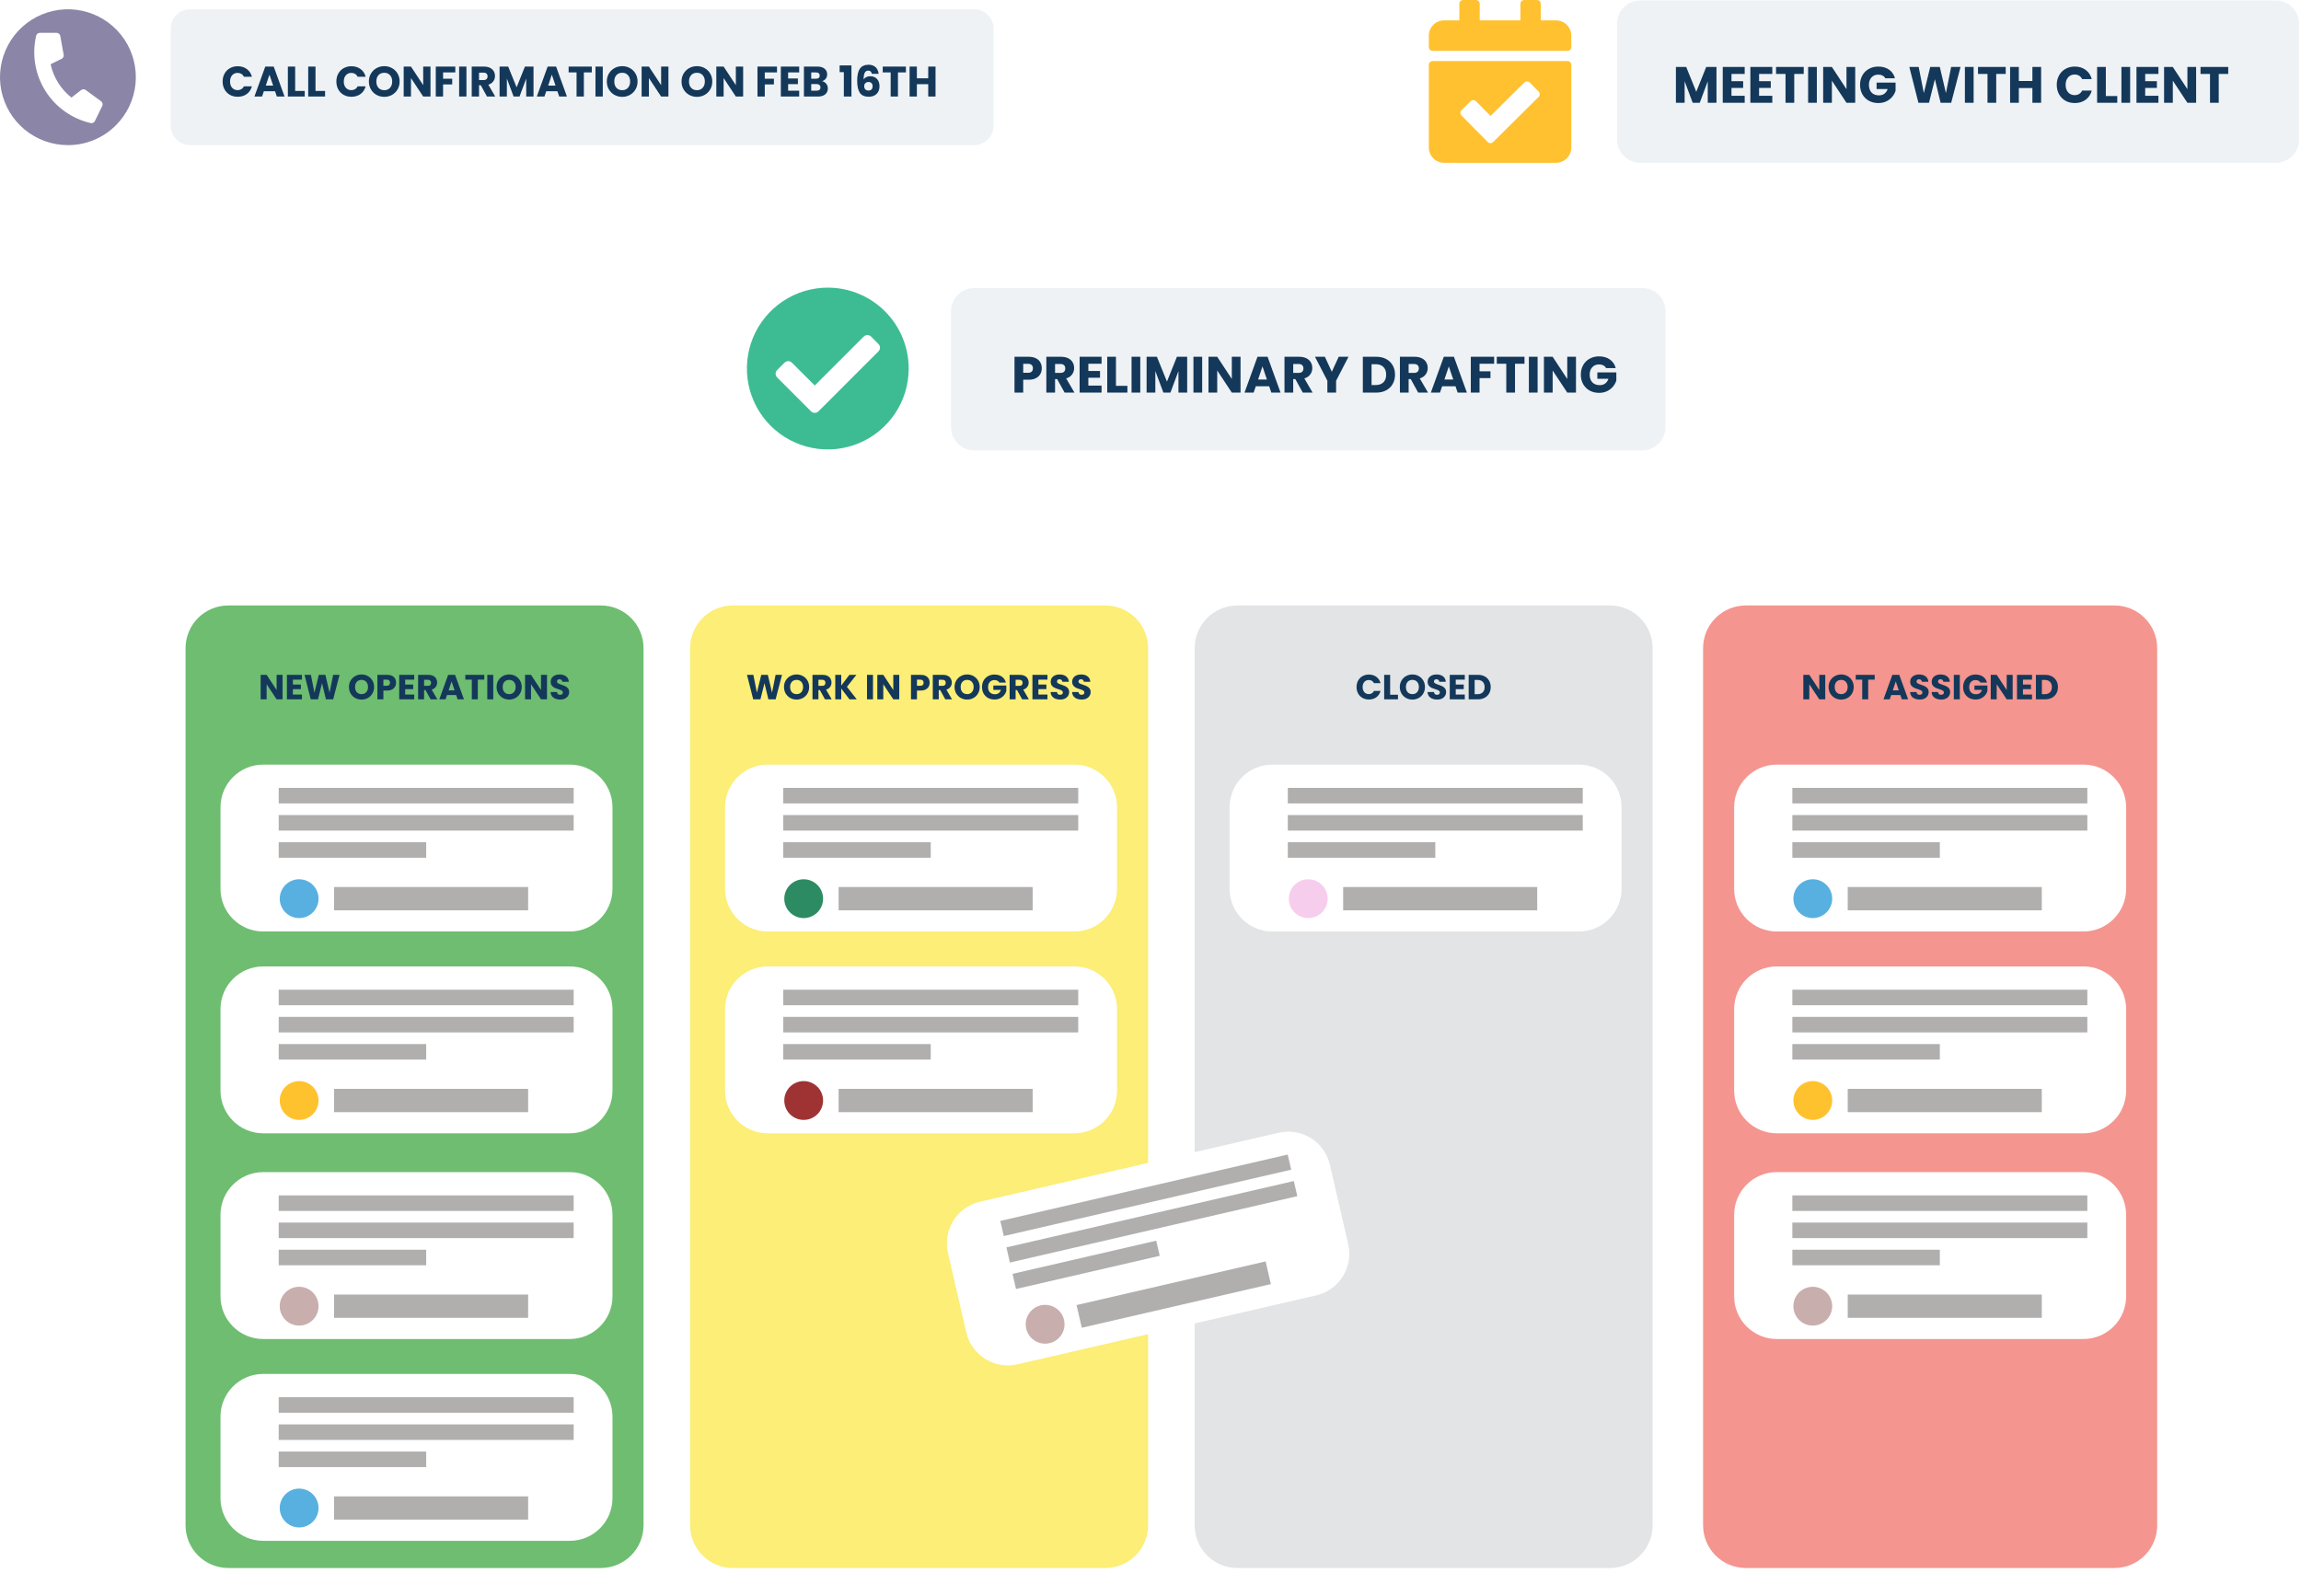 <svg width="496" height="344" viewBox="0 0 496 344" fill="none" xmlns="http://www.w3.org/2000/svg">
<path d="M209.988 2H40.992C38.681 2 36.809 3.873 36.809 6.183V27.098C36.809 29.409 38.681 31.282 40.992 31.282H209.988C212.298 31.282 214.171 29.409 214.171 27.098V6.183C214.171 3.873 212.298 2 209.988 2Z" fill="#EEF2F5"/>
<path d="M14.64 31.281C11.252 31.281 7.97 30.107 5.352 27.958C2.734 25.809 0.942 22.818 0.281 19.496C-0.379 16.174 0.132 12.726 1.729 9.739C3.326 6.751 5.909 4.41 9.038 3.114C12.168 1.818 15.65 1.647 18.891 2.631C22.132 3.614 24.932 5.69 26.814 8.506C28.696 11.323 29.543 14.704 29.211 18.075C28.879 21.446 27.389 24.598 24.994 26.993C23.637 28.357 22.024 29.438 20.246 30.174C18.469 30.91 16.563 31.287 14.64 31.281ZM8.578 7.081C8.395 7.08 8.216 7.142 8.073 7.256C7.93 7.371 7.83 7.532 7.79 7.711C7.324 9.718 7.259 11.798 7.598 13.83C7.937 15.863 8.673 17.808 9.765 19.556C10.857 21.303 12.283 22.818 13.961 24.014C15.639 25.21 17.537 26.063 19.545 26.525C19.724 26.566 19.911 26.546 20.077 26.467C20.243 26.388 20.377 26.255 20.457 26.09L22.04 22.846C22.122 22.674 22.142 22.478 22.097 22.293C22.051 22.107 21.942 21.943 21.789 21.829L18.465 19.396C18.323 19.294 18.151 19.239 17.976 19.242C17.8 19.245 17.63 19.304 17.491 19.411L15.399 21.031C13.115 19.229 11.528 16.689 10.91 13.846L13.284 12.675C13.441 12.597 13.569 12.471 13.649 12.314C13.728 12.157 13.754 11.978 13.723 11.805L12.994 7.75C12.959 7.563 12.861 7.394 12.715 7.272C12.569 7.15 12.385 7.082 12.195 7.081H8.578Z" fill="#8B85A7"/>
<path d="M47.989 17.573C47.989 16.935 48.127 16.368 48.403 15.871C48.679 15.367 49.063 14.978 49.554 14.702C50.051 14.42 50.612 14.278 51.238 14.278C52.005 14.278 52.661 14.481 53.207 14.886C53.753 15.291 54.118 15.843 54.302 16.542H52.572C52.443 16.273 52.259 16.067 52.02 15.926C51.787 15.785 51.52 15.714 51.219 15.714C50.735 15.714 50.342 15.883 50.041 16.22C49.741 16.558 49.59 17.009 49.59 17.573C49.59 18.138 49.741 18.588 50.041 18.926C50.342 19.263 50.735 19.432 51.219 19.432C51.52 19.432 51.787 19.361 52.02 19.22C52.259 19.079 52.443 18.874 52.572 18.604H54.302C54.118 19.303 53.753 19.855 53.207 20.26C52.661 20.659 52.005 20.858 51.238 20.858C50.612 20.858 50.051 20.721 49.554 20.444C49.063 20.162 48.679 19.773 48.403 19.276C48.127 18.779 47.989 18.211 47.989 17.573ZM59.288 19.671H56.877L56.49 20.812H54.843L57.18 14.352H59.002L61.34 20.812H59.674L59.288 19.671ZM58.883 18.457L58.082 16.091L57.291 18.457H58.883ZM63.625 19.598H65.686V20.812H62.051V14.352H63.625V19.598ZM68.011 19.598H70.072V20.812H66.437V14.352H68.011V19.598ZM72.506 17.573C72.506 16.935 72.644 16.368 72.92 15.871C73.196 15.367 73.58 14.978 74.07 14.702C74.567 14.42 75.129 14.278 75.754 14.278C76.521 14.278 77.178 14.481 77.724 14.886C78.27 15.291 78.635 15.843 78.819 16.542H77.089C76.96 16.273 76.776 16.067 76.537 15.926C76.304 15.785 76.037 15.714 75.736 15.714C75.251 15.714 74.859 15.883 74.558 16.22C74.257 16.558 74.107 17.009 74.107 17.573C74.107 18.138 74.257 18.588 74.558 18.926C74.859 19.263 75.251 19.432 75.736 19.432C76.037 19.432 76.304 19.361 76.537 19.22C76.776 19.079 76.96 18.874 77.089 18.604H78.819C78.635 19.303 78.27 19.855 77.724 20.26C77.178 20.659 76.521 20.858 75.754 20.858C75.129 20.858 74.567 20.721 74.07 20.444C73.58 20.162 73.196 19.773 72.92 19.276C72.644 18.779 72.506 18.211 72.506 17.573ZM82.838 20.877C82.231 20.877 81.672 20.736 81.163 20.454C80.66 20.171 80.258 19.779 79.958 19.276C79.663 18.766 79.516 18.196 79.516 17.564C79.516 16.932 79.663 16.364 79.958 15.861C80.258 15.358 80.66 14.966 81.163 14.684C81.672 14.401 82.231 14.26 82.838 14.26C83.445 14.26 84.001 14.401 84.504 14.684C85.013 14.966 85.412 15.358 85.7 15.861C85.995 16.364 86.142 16.932 86.142 17.564C86.142 18.196 85.995 18.766 85.7 19.276C85.406 19.779 85.007 20.171 84.504 20.454C84.001 20.736 83.445 20.877 82.838 20.877ZM82.838 19.441C83.353 19.441 83.764 19.27 84.071 18.926C84.384 18.582 84.541 18.128 84.541 17.564C84.541 16.993 84.384 16.539 84.071 16.202C83.764 15.858 83.353 15.687 82.838 15.687C82.317 15.687 81.899 15.855 81.587 16.193C81.28 16.53 81.126 16.987 81.126 17.564C81.126 18.134 81.28 18.592 81.587 18.935C81.899 19.273 82.317 19.441 82.838 19.441ZM92.797 20.812H91.223L88.591 16.828V20.812H87.017V14.352H88.591L91.223 18.355V14.352H92.797V20.812ZM98.143 14.352V15.613H95.511V16.975H97.48V18.199H95.511V20.812H93.937V14.352H98.143ZM100.544 14.352V20.812H98.97V14.352H100.544ZM104.979 20.812L103.635 18.374H103.258V20.812H101.684V14.352H104.325C104.835 14.352 105.267 14.441 105.623 14.619C105.985 14.797 106.255 15.042 106.433 15.355C106.611 15.662 106.7 16.006 106.7 16.386C106.7 16.815 106.577 17.199 106.332 17.536C106.092 17.874 105.737 18.113 105.264 18.254L106.755 20.812H104.979ZM103.258 17.26H104.233C104.522 17.26 104.736 17.19 104.878 17.049C105.025 16.907 105.098 16.708 105.098 16.45C105.098 16.205 105.025 16.012 104.878 15.871C104.736 15.729 104.522 15.659 104.233 15.659H103.258V17.26ZM115.004 14.352V20.812H113.43V16.938L111.985 20.812H110.715L109.261 16.929V20.812H107.688V14.352H109.547L111.359 18.825L113.154 14.352H115.004ZM120.157 19.671H117.746L117.359 20.812H115.712L118.05 14.352H119.872L122.209 20.812H120.544L120.157 19.671ZM119.752 18.457L118.951 16.091L118.16 18.457H119.752ZM127.568 14.352V15.613H125.856V20.812H124.283V15.613H122.571V14.352H127.568ZM129.932 14.352V20.812H128.358V14.352H129.932ZM134.127 20.877C133.52 20.877 132.962 20.736 132.452 20.454C131.949 20.171 131.547 19.779 131.247 19.276C130.952 18.766 130.805 18.196 130.805 17.564C130.805 16.932 130.952 16.364 131.247 15.861C131.547 15.358 131.949 14.966 132.452 14.684C132.962 14.401 133.52 14.26 134.127 14.26C134.735 14.26 135.29 14.401 135.793 14.684C136.302 14.966 136.701 15.358 136.989 15.861C137.284 16.364 137.431 16.932 137.431 17.564C137.431 18.196 137.284 18.766 136.989 19.276C136.695 19.779 136.296 20.171 135.793 20.454C135.29 20.736 134.735 20.877 134.127 20.877ZM134.127 19.441C134.643 19.441 135.054 19.27 135.36 18.926C135.673 18.582 135.83 18.128 135.83 17.564C135.83 16.993 135.673 16.539 135.36 16.202C135.054 15.858 134.643 15.687 134.127 15.687C133.606 15.687 133.189 15.855 132.876 16.193C132.569 16.53 132.416 16.987 132.416 17.564C132.416 18.134 132.569 18.592 132.876 18.935C133.189 19.273 133.606 19.441 134.127 19.441ZM144.086 20.812H142.512L139.88 16.828V20.812H138.307V14.352H139.88L142.512 18.355V14.352H144.086V20.812ZM150.232 20.877C149.625 20.877 149.066 20.736 148.557 20.454C148.054 20.171 147.652 19.779 147.352 19.276C147.057 18.766 146.91 18.196 146.91 17.564C146.91 16.932 147.057 16.364 147.352 15.861C147.652 15.358 148.054 14.966 148.557 14.684C149.066 14.401 149.625 14.26 150.232 14.26C150.839 14.26 151.395 14.401 151.898 14.684C152.407 14.966 152.806 15.358 153.094 15.861C153.389 16.364 153.536 16.932 153.536 17.564C153.536 18.196 153.389 18.766 153.094 19.276C152.8 19.779 152.401 20.171 151.898 20.454C151.395 20.736 150.839 20.877 150.232 20.877ZM150.232 19.441C150.747 19.441 151.158 19.27 151.465 18.926C151.778 18.582 151.935 18.128 151.935 17.564C151.935 16.993 151.778 16.539 151.465 16.202C151.158 15.858 150.747 15.687 150.232 15.687C149.711 15.687 149.293 15.855 148.98 16.193C148.674 16.53 148.52 16.987 148.52 17.564C148.52 18.134 148.674 18.592 148.98 18.935C149.293 19.273 149.711 19.441 150.232 19.441ZM160.191 20.812H158.617L155.985 16.828V20.812H154.411V14.352H155.985L158.617 18.355V14.352H160.191V20.812ZM167.487 14.352V15.613H164.855V16.975H166.825V18.199H164.855V20.812H163.282V14.352H167.487ZM169.888 15.613V16.92H171.995V18.134H169.888V19.552H172.272V20.812H168.314V14.352H172.272V15.613H169.888ZM177.204 17.5C177.579 17.579 177.879 17.766 178.106 18.061C178.333 18.349 178.447 18.68 178.447 19.055C178.447 19.595 178.257 20.024 177.876 20.343C177.502 20.656 176.977 20.812 176.302 20.812H173.293V14.352H176.201C176.858 14.352 177.37 14.502 177.738 14.803C178.112 15.104 178.299 15.512 178.299 16.027C178.299 16.407 178.198 16.723 177.996 16.975C177.799 17.227 177.536 17.401 177.204 17.5ZM174.867 16.966H175.898C176.155 16.966 176.352 16.91 176.487 16.8C176.628 16.683 176.698 16.515 176.698 16.294C176.698 16.073 176.628 15.904 176.487 15.788C176.352 15.671 176.155 15.613 175.898 15.613H174.867V16.966ZM176.026 19.543C176.29 19.543 176.493 19.484 176.634 19.368C176.781 19.245 176.855 19.07 176.855 18.843C176.855 18.616 176.778 18.438 176.625 18.309C176.477 18.18 176.272 18.116 176.008 18.116H174.867V19.543H176.026ZM180.988 15.558V14.095H183.537V20.812H181.899V15.558H180.988ZM187.935 15.907C187.886 15.68 187.8 15.512 187.678 15.401C187.555 15.285 187.38 15.226 187.153 15.226C186.803 15.226 186.552 15.38 186.399 15.687C186.245 15.987 186.165 16.466 186.159 17.122C186.294 16.907 186.488 16.739 186.739 16.616C186.997 16.493 187.279 16.432 187.586 16.432C188.187 16.432 188.669 16.622 189.031 17.003C189.399 17.383 189.583 17.914 189.583 18.595C189.583 19.043 189.491 19.435 189.307 19.773C189.129 20.11 188.865 20.374 188.515 20.564C188.172 20.754 187.764 20.849 187.291 20.849C186.346 20.849 185.69 20.555 185.322 19.966C184.954 19.371 184.77 18.518 184.77 17.407C184.77 16.242 184.963 15.377 185.349 14.812C185.742 14.242 186.368 13.956 187.227 13.956C187.687 13.956 188.073 14.049 188.386 14.232C188.705 14.41 188.945 14.647 189.104 14.941C189.27 15.236 189.368 15.558 189.399 15.907H187.935ZM187.208 17.674C186.945 17.674 186.724 17.754 186.546 17.914C186.374 18.067 186.288 18.288 186.288 18.576C186.288 18.871 186.368 19.101 186.527 19.266C186.693 19.432 186.926 19.515 187.227 19.515C187.497 19.515 187.708 19.435 187.862 19.276C188.021 19.11 188.101 18.886 188.101 18.604C188.101 18.316 188.024 18.088 187.871 17.923C187.718 17.757 187.497 17.674 187.208 17.674ZM195.277 14.352V15.613H193.565V20.812H191.991V15.613H190.28V14.352H195.277ZM201.662 14.352V20.812H200.088V18.153H197.64V20.812H196.066V14.352H197.64V16.883H200.088V14.352H201.662Z" fill="#14385A"/>
<path d="M195.876 79.437C195.876 82.886 194.854 86.257 192.938 89.125C191.022 91.993 188.298 94.228 185.112 95.548C181.926 96.868 178.419 97.214 175.037 96.541C171.654 95.868 168.547 94.208 166.108 91.769C163.669 89.33 162.008 86.223 161.335 82.84C160.662 79.458 161.007 75.951 162.327 72.765C163.647 69.579 165.882 66.855 168.75 64.939C171.618 63.023 174.989 62 178.438 62C180.728 62 182.995 62.451 185.111 63.327C187.227 64.203 189.149 65.488 190.768 67.107C192.388 68.726 193.672 70.648 194.549 72.764C195.425 74.879 195.876 77.147 195.876 79.437ZM176.421 88.67L189.359 75.737C189.463 75.632 189.546 75.508 189.603 75.372C189.659 75.236 189.689 75.089 189.689 74.942C189.689 74.794 189.659 74.647 189.603 74.511C189.546 74.374 189.463 74.251 189.359 74.146L187.768 72.551C187.664 72.447 187.54 72.364 187.403 72.307C187.267 72.251 187.12 72.222 186.973 72.222C186.825 72.222 186.678 72.251 186.542 72.307C186.405 72.364 186.281 72.447 186.177 72.551L175.626 83.102L170.7 78.176C170.596 78.072 170.472 77.989 170.335 77.932C170.199 77.876 170.052 77.847 169.905 77.847C169.757 77.847 169.61 77.876 169.474 77.932C169.337 77.989 169.213 78.072 169.109 78.176L167.517 79.766C167.413 79.871 167.33 79.995 167.273 80.131C167.217 80.267 167.187 80.414 167.187 80.561C167.187 80.709 167.217 80.856 167.273 80.992C167.33 81.129 167.413 81.252 167.517 81.357L174.83 88.67C174.934 88.775 175.058 88.857 175.195 88.914C175.331 88.97 175.478 88.999 175.626 88.999C175.773 88.999 175.92 88.97 176.056 88.914C176.193 88.857 176.317 88.775 176.421 88.67Z" fill="#3DBC93"/>
<path d="M354 62.092H210C207.239 62.092 205 64.33 205 67.092V92.092C205 94.853 207.239 97.092 210 97.092H354C356.761 97.092 359 94.853 359 92.092V67.092C359 64.33 356.761 62.092 354 62.092Z" fill="#EEF2F5"/>
<path d="M224.567 79.389C224.567 79.836 224.464 80.247 224.259 80.621C224.054 80.988 223.738 81.285 223.313 81.512C222.888 81.739 222.36 81.853 221.729 81.853H220.563V84.625H218.682V76.903H221.729C222.345 76.903 222.866 77.009 223.291 77.222C223.716 77.435 224.035 77.728 224.248 78.102C224.461 78.476 224.567 78.905 224.567 79.389ZM221.586 80.357C221.945 80.357 222.213 80.273 222.389 80.104C222.565 79.935 222.653 79.697 222.653 79.389C222.653 79.081 222.565 78.843 222.389 78.674C222.213 78.505 221.945 78.421 221.586 78.421H220.563V80.357H221.586ZM229.484 84.625L227.878 81.71H227.427V84.625H225.546V76.903H228.703C229.312 76.903 229.829 77.009 230.254 77.222C230.687 77.435 231.01 77.728 231.222 78.102C231.435 78.469 231.541 78.879 231.541 79.334C231.541 79.847 231.395 80.306 231.101 80.709C230.815 81.112 230.39 81.398 229.825 81.567L231.607 84.625H229.484ZM227.427 80.379H228.593C228.938 80.379 229.195 80.295 229.363 80.126C229.539 79.957 229.627 79.719 229.627 79.411C229.627 79.118 229.539 78.887 229.363 78.718C229.195 78.549 228.938 78.465 228.593 78.465H227.427V80.379ZM234.603 78.41V79.972H237.122V81.424H234.603V83.118H237.452V84.625H232.722V76.903H237.452V78.41H234.603ZM240.554 83.173H243.018V84.625H238.673V76.903H240.554V83.173ZM245.796 76.903V84.625H243.915V76.903H245.796ZM255.905 76.903V84.625H254.024V79.994L252.297 84.625H250.779L249.041 79.983V84.625H247.16V76.903H249.382L251.549 82.249L253.694 76.903H255.905ZM259.138 76.903V84.625H257.257V76.903H259.138ZM267.409 84.625H265.528L262.382 79.862V84.625H260.501V76.903H262.382L265.528 81.688V76.903H267.409V84.625ZM273.58 83.261H270.698L270.236 84.625H268.267L271.061 76.903H273.239L276.033 84.625H274.042L273.58 83.261ZM273.096 81.809L272.139 78.982L271.193 81.809H273.096ZM280.821 84.625L279.215 81.71H278.764V84.625H276.883V76.903H280.04C280.649 76.903 281.166 77.009 281.591 77.222C282.024 77.435 282.347 77.728 282.559 78.102C282.772 78.469 282.878 78.879 282.878 79.334C282.878 79.847 282.732 80.306 282.438 80.709C282.152 81.112 281.727 81.398 281.162 81.567L282.944 84.625H280.821ZM278.764 80.379H279.93C280.275 80.379 280.532 80.295 280.7 80.126C280.876 79.957 280.964 79.719 280.964 79.411C280.964 79.118 280.876 78.887 280.7 78.718C280.532 78.549 280.275 78.465 279.93 78.465H278.764V80.379ZM290.681 76.903L288.008 82.073V84.625H286.127V82.073L283.454 76.903H285.588L287.084 80.137L288.569 76.903H290.681ZM296.663 76.903C297.477 76.903 298.188 77.064 298.797 77.387C299.406 77.71 299.875 78.164 300.205 78.751C300.542 79.33 300.711 80.001 300.711 80.764C300.711 81.519 300.542 82.19 300.205 82.777C299.875 83.364 299.402 83.818 298.786 84.141C298.177 84.464 297.47 84.625 296.663 84.625H293.77V76.903H296.663ZM296.542 82.997C297.253 82.997 297.807 82.803 298.203 82.414C298.599 82.025 298.797 81.475 298.797 80.764C298.797 80.053 298.599 79.499 298.203 79.103C297.807 78.707 297.253 78.509 296.542 78.509H295.651V82.997H296.542ZM305.7 84.625L304.094 81.71H303.643V84.625H301.762V76.903H304.919C305.528 76.903 306.045 77.009 306.47 77.222C306.903 77.435 307.225 77.728 307.438 78.102C307.651 78.469 307.757 78.879 307.757 79.334C307.757 79.847 307.61 80.306 307.317 80.709C307.031 81.112 306.606 81.398 306.041 81.567L307.823 84.625H305.7ZM303.643 80.379H304.809C305.154 80.379 305.41 80.295 305.579 80.126C305.755 79.957 305.843 79.719 305.843 79.411C305.843 79.118 305.755 78.887 305.579 78.718C305.41 78.549 305.154 78.465 304.809 78.465H303.643V80.379ZM313.745 83.261H310.863L310.401 84.625H308.432L311.226 76.903H313.404L316.198 84.625H314.207L313.745 83.261ZM313.261 81.809L312.304 78.982L311.358 81.809H313.261ZM322.075 76.903V78.41H318.929V80.038H321.283V81.501H318.929V84.625H317.048V76.903H322.075ZM328.619 76.903V78.41H326.573V84.625H324.692V78.41H322.646V76.903H328.619ZM331.444 76.903V84.625H329.563V76.903H331.444ZM339.715 84.625H337.834L334.688 79.862V84.625H332.807V76.903H334.688L337.834 81.688V76.903H339.715V84.625ZM346.204 79.345C346.065 79.088 345.863 78.894 345.599 78.762C345.343 78.623 345.038 78.553 344.686 78.553C344.078 78.553 343.59 78.755 343.223 79.158C342.857 79.554 342.673 80.086 342.673 80.753C342.673 81.464 342.864 82.022 343.245 82.425C343.634 82.821 344.166 83.019 344.84 83.019C345.302 83.019 345.691 82.902 346.006 82.667C346.329 82.432 346.564 82.095 346.71 81.655H344.323V80.269H348.415V82.018C348.276 82.487 348.038 82.924 347.7 83.327C347.37 83.73 346.949 84.057 346.435 84.306C345.922 84.555 345.343 84.68 344.697 84.68C343.935 84.68 343.253 84.515 342.651 84.185C342.057 83.848 341.592 83.382 341.254 82.788C340.924 82.194 340.759 81.516 340.759 80.753C340.759 79.99 340.924 79.312 341.254 78.718C341.592 78.117 342.057 77.651 342.651 77.321C343.245 76.984 343.924 76.815 344.686 76.815C345.61 76.815 346.388 77.039 347.018 77.486C347.656 77.933 348.078 78.553 348.283 79.345H346.204Z" fill="#14385A"/>
<path d="M490.574 0.094H353.574C350.813 0.094 348.574 2.332 348.574 5.094V30.094C348.574 32.855 350.813 35.094 353.574 35.094H490.574C493.336 35.094 495.574 32.855 495.574 30.094V5.094C495.574 2.332 493.336 0.094 490.574 0.094Z" fill="#EEF2F5"/>
<path d="M337.884 10.966H308.822C308.604 10.966 308.395 10.879 308.241 10.725C308.087 10.571 308 10.362 308 10.144V7.677C308 6.804 308.347 5.968 308.964 5.351C309.581 4.734 310.417 4.387 311.29 4.387H314.58V0.822C314.58 0.604 314.667 0.396 314.82 0.242C314.974 0.088 315.182 0.001 315.4 0L318.142 0C318.36 0 318.569 0.087 318.723 0.241C318.877 0.395 318.964 0.604 318.964 0.822V4.387H327.74V0.822C327.74 0.604 327.827 0.395 327.981 0.241C328.135 0.087 328.344 0 328.562 0H331.3C331.518 0 331.727 0.087 331.881 0.241C332.035 0.395 332.122 0.604 332.122 0.822V4.387H335.412C336.285 4.387 337.121 4.734 337.738 5.351C338.355 5.968 338.702 6.804 338.702 7.677V10.144C338.702 10.361 338.616 10.57 338.462 10.723C338.309 10.877 338.101 10.965 337.884 10.966ZM308.822 13.16H337.884C338.102 13.16 338.311 13.247 338.465 13.401C338.619 13.555 338.706 13.764 338.706 13.982V31.8C338.706 32.673 338.359 33.509 337.742 34.126C337.125 34.743 336.289 35.09 335.416 35.09H311.29C310.417 35.09 309.581 34.743 308.964 34.126C308.347 33.509 308 32.673 308 31.8V13.982C308 13.764 308.087 13.555 308.241 13.401C308.395 13.247 308.604 13.16 308.822 13.16ZM331.666 19.736L329.736 17.79C329.66 17.714 329.569 17.653 329.469 17.612C329.369 17.57 329.263 17.549 329.154 17.549C329.046 17.549 328.94 17.57 328.84 17.612C328.74 17.653 328.649 17.714 328.573 17.79L321.305 24.999L318.154 21.822C318 21.668 317.791 21.581 317.573 21.581C317.354 21.581 317.145 21.668 316.991 21.822L315.044 23.743C314.968 23.819 314.907 23.91 314.866 24.01C314.824 24.11 314.803 24.216 314.803 24.325C314.803 24.433 314.824 24.54 314.866 24.639C314.907 24.739 314.968 24.83 315.044 24.906L320.7 30.614C320.776 30.69 320.867 30.751 320.967 30.792C321.067 30.834 321.173 30.855 321.281 30.855C321.39 30.855 321.496 30.834 321.596 30.792C321.696 30.751 321.787 30.69 321.863 30.614L331.663 20.895C331.739 20.819 331.8 20.728 331.841 20.628C331.883 20.529 331.904 20.422 331.904 20.314C331.904 20.206 331.883 20.099 331.841 19.999C331.8 19.899 331.739 19.808 331.663 19.732L331.666 19.736Z" fill="#FFC12F"/>
<path d="M370.001 14.436V22.158H368.12V17.527L366.393 22.158H364.875L363.137 17.516V22.158H361.256V14.436H363.478L365.645 19.782L367.79 14.436H370.001ZM373.235 15.943V17.505H375.754V18.957H373.235V20.651H376.084V22.158H371.354V14.436H376.084V15.943H373.235ZM379.186 15.943V17.505H381.705V18.957H379.186V20.651H382.035V22.158H377.305V14.436H382.035V15.943H379.186ZM388.811 14.436V15.943H386.765V22.158H384.884V15.943H382.838V14.436H388.811ZM391.636 14.436V22.158H389.755V14.436H391.636ZM399.907 22.158H398.026L394.88 17.395V22.158H392.999V14.436H394.88L398.026 19.221V14.436H399.907V22.158ZM406.397 16.878C406.258 16.622 406.056 16.427 405.792 16.295C405.535 16.156 405.231 16.086 404.879 16.086C404.27 16.086 403.783 16.288 403.416 16.691C403.049 17.087 402.866 17.619 402.866 18.286C402.866 18.997 403.057 19.555 403.438 19.958C403.827 20.354 404.358 20.552 405.033 20.552C405.495 20.552 405.884 20.435 406.199 20.2C406.522 19.965 406.756 19.628 406.903 19.188H404.516V17.802H408.608V19.551C408.469 20.02 408.23 20.457 407.893 20.86C407.563 21.264 407.141 21.59 406.628 21.839C406.115 22.088 405.535 22.213 404.89 22.213C404.127 22.213 403.445 22.048 402.844 21.718C402.25 21.381 401.784 20.915 401.447 20.321C401.117 19.727 400.952 19.049 400.952 18.286C400.952 17.523 401.117 16.845 401.447 16.251C401.784 15.65 402.25 15.184 402.844 14.854C403.438 14.517 404.116 14.348 404.879 14.348C405.803 14.348 406.58 14.572 407.211 15.019C407.849 15.466 408.271 16.086 408.476 16.878H406.397ZM422.607 14.436L420.594 22.158H418.317L417.085 17.076L415.809 22.158H413.532L411.574 14.436H413.587L414.698 20.057L416.073 14.436H418.141L419.461 20.057L420.583 14.436H422.607ZM425.431 14.436V22.158H423.55V14.436H425.431ZM432.349 14.436V15.943H430.303V22.158H428.422V15.943H426.376V14.436H432.349ZM439.981 14.436V22.158H438.1V18.979H435.174V22.158H433.293V14.436H435.174V17.461H438.1V14.436H439.981ZM443.351 18.286C443.351 17.523 443.516 16.845 443.846 16.251C444.176 15.65 444.635 15.184 445.221 14.854C445.815 14.517 446.486 14.348 447.234 14.348C448.151 14.348 448.936 14.59 449.588 15.074C450.241 15.558 450.677 16.218 450.897 17.054H448.829C448.675 16.732 448.455 16.486 448.169 16.317C447.891 16.148 447.572 16.064 447.212 16.064C446.633 16.064 446.164 16.266 445.804 16.669C445.445 17.073 445.265 17.611 445.265 18.286C445.265 18.961 445.445 19.5 445.804 19.903C446.164 20.306 446.633 20.508 447.212 20.508C447.572 20.508 447.891 20.424 448.169 20.255C448.455 20.087 448.675 19.841 448.829 19.518H450.897C450.677 20.354 450.241 21.014 449.588 21.498C448.936 21.975 448.151 22.213 447.234 22.213C446.486 22.213 445.815 22.048 445.221 21.718C444.635 21.381 444.176 20.915 443.846 20.321C443.516 19.727 443.351 19.049 443.351 18.286ZM453.93 20.706H456.394V22.158H452.049V14.436H453.93V20.706ZM459.172 14.436V22.158H457.291V14.436H459.172ZM462.417 15.943V17.505H464.936V18.957H462.417V20.651H465.266V22.158H460.536V14.436H465.266V15.943H462.417ZM473.395 22.158H471.514L468.368 17.395V22.158H466.487V14.436H468.368L471.514 19.221V14.436H473.395V22.158ZM480.313 14.436V15.943H478.267V22.158H476.386V15.943H474.34V14.436H480.313Z" fill="#14385A"/>
<g filter="url(#filter0_d_31_323)">
<path d="M49.203 128H129.518C131.958 128 134.299 128.97 136.025 130.695C137.751 132.421 138.72 134.762 138.72 137.203V326.278C138.72 328.718 137.751 331.059 136.025 332.785C134.299 334.511 131.958 335.48 129.518 335.48H49.203C46.762 335.48 44.421 334.511 42.695 332.785C40.97 331.059 40 328.718 40 326.278V137.203C40 134.762 40.97 132.421 42.695 130.695C44.421 128.97 46.762 128 49.203 128Z" fill="#6EBD71"/>
<path d="M238.277 128H157.963C152.88 128 148.76 132.12 148.76 137.203V326.278C148.76 331.36 152.88 335.48 157.963 335.48H238.277C243.36 335.48 247.48 331.36 247.48 326.278V137.203C247.48 132.12 243.36 128 238.277 128Z" fill="#FCEE76"/>
<path d="M347.037 128H266.722C261.64 128 257.52 132.12 257.52 137.203V326.278C257.52 331.36 261.64 335.48 266.722 335.48H347.037C352.12 335.48 356.24 331.36 356.24 326.278V137.203C356.24 132.12 352.12 128 347.037 128Z" fill="#E2E4E6"/>
<path d="M455.796 128H376.318C371.235 128 367.115 132.12 367.115 137.203V326.278C367.115 331.36 371.235 335.48 376.318 335.48H455.796C460.879 335.48 464.999 331.36 464.999 326.278V137.203C464.999 132.12 460.879 128 455.796 128Z" fill="#F4958F"/>
<path d="M60.914 148.236H59.627L57.473 144.976V148.236H56.186V142.951H57.473L59.627 146.226V142.951H60.914V148.236ZM63.135 143.982V145.051H64.859V146.045H63.135V147.205H65.085V148.236H61.847V142.951H65.085V143.982H63.135ZM73.195 142.951L71.817 148.236H70.258L69.415 144.758L68.541 148.236H66.983L65.642 142.951H67.02L67.781 146.798L68.722 142.951H70.138L71.041 146.798L71.809 142.951H73.195ZM77.936 148.289C77.439 148.289 76.982 148.174 76.565 147.943C76.154 147.712 75.825 147.391 75.579 146.979C75.338 146.562 75.218 146.095 75.218 145.578C75.218 145.061 75.338 144.597 75.579 144.185C75.825 143.774 76.154 143.453 76.565 143.222C76.982 142.991 77.439 142.875 77.936 142.875C78.433 142.875 78.887 142.991 79.299 143.222C79.715 143.453 80.041 143.774 80.277 144.185C80.518 144.597 80.639 145.061 80.639 145.578C80.639 146.095 80.518 146.562 80.277 146.979C80.036 147.391 79.71 147.712 79.299 147.943C78.887 148.174 78.433 148.289 77.936 148.289ZM77.936 147.114C78.357 147.114 78.694 146.974 78.945 146.693C79.201 146.412 79.329 146.04 79.329 145.578C79.329 145.112 79.201 144.74 78.945 144.464C78.694 144.183 78.357 144.042 77.936 144.042C77.509 144.042 77.168 144.18 76.912 144.457C76.661 144.733 76.535 145.107 76.535 145.578C76.535 146.045 76.661 146.419 76.912 146.7C77.168 146.976 77.509 147.114 77.936 147.114ZM85.383 144.652C85.383 144.958 85.313 145.24 85.173 145.496C85.032 145.747 84.816 145.95 84.525 146.105C84.234 146.261 83.873 146.339 83.441 146.339H82.643V148.236H81.355V142.951H83.441C83.862 142.951 84.219 143.023 84.51 143.169C84.801 143.315 85.019 143.515 85.165 143.771C85.311 144.027 85.383 144.321 85.383 144.652ZM83.343 145.315C83.589 145.315 83.772 145.257 83.892 145.142C84.013 145.026 84.073 144.863 84.073 144.652C84.073 144.441 84.013 144.278 83.892 144.163C83.772 144.047 83.589 143.99 83.343 143.99H82.643V145.315H83.343ZM87.341 143.982V145.051H89.066V146.045H87.341V147.205H89.291V148.236H86.054V142.951H89.291V143.982H87.341ZM92.823 148.236L91.724 146.241H91.415V148.236H90.127V142.951H92.288C92.705 142.951 93.059 143.023 93.35 143.169C93.646 143.315 93.867 143.515 94.013 143.771C94.158 144.022 94.231 144.303 94.231 144.615C94.231 144.966 94.13 145.28 93.93 145.556C93.734 145.832 93.443 146.028 93.056 146.143L94.276 148.236H92.823ZM91.415 145.33H92.213C92.449 145.33 92.625 145.272 92.74 145.157C92.861 145.041 92.921 144.878 92.921 144.667C92.921 144.467 92.861 144.308 92.74 144.193C92.625 144.078 92.449 144.02 92.213 144.02H91.415V145.33ZM98.329 147.303H96.357L96.04 148.236H94.693L96.605 142.951H98.096L100.009 148.236H98.646L98.329 147.303ZM97.998 146.309L97.343 144.374L96.696 146.309H97.998ZM104.393 142.951V143.982H102.993V148.236H101.705V143.982H100.305V142.951H104.393ZM106.327 142.951V148.236H105.039V142.951H106.327ZM109.76 148.289C109.263 148.289 108.806 148.174 108.389 147.943C107.978 147.712 107.649 147.391 107.403 146.979C107.162 146.562 107.042 146.095 107.042 145.578C107.042 145.061 107.162 144.597 107.403 144.185C107.649 143.774 107.978 143.453 108.389 143.222C108.806 142.991 109.263 142.875 109.76 142.875C110.257 142.875 110.711 142.991 111.123 143.222C111.539 143.453 111.865 143.774 112.101 144.185C112.342 144.597 112.463 145.061 112.463 145.578C112.463 146.095 112.342 146.562 112.101 146.979C111.86 147.391 111.534 147.712 111.123 147.943C110.711 148.174 110.257 148.289 109.76 148.289ZM109.76 147.114C110.181 147.114 110.518 146.974 110.769 146.693C111.025 146.412 111.153 146.04 111.153 145.578C111.153 145.112 111.025 144.74 110.769 144.464C110.518 144.183 110.181 144.042 109.76 144.042C109.333 144.042 108.992 144.18 108.736 144.457C108.485 144.733 108.359 145.107 108.359 145.578C108.359 146.045 108.485 146.419 108.736 146.7C108.992 146.976 109.333 147.114 109.76 147.114ZM117.908 148.236H116.62L114.467 144.976V148.236H113.179V142.951H114.467L116.62 146.226V142.951H117.908V148.236ZM120.753 148.289C120.367 148.289 120.021 148.226 119.714 148.101C119.408 147.975 119.162 147.79 118.976 147.544C118.796 147.298 118.7 147.001 118.69 146.655H120.061C120.081 146.851 120.149 147.001 120.264 147.107C120.379 147.207 120.53 147.257 120.716 147.257C120.907 147.257 121.057 147.215 121.168 147.129C121.278 147.039 121.333 146.916 121.333 146.761C121.333 146.63 121.288 146.522 121.198 146.437C121.112 146.351 121.004 146.281 120.874 146.226C120.748 146.171 120.568 146.108 120.332 146.038C119.99 145.932 119.712 145.827 119.496 145.721C119.28 145.616 119.094 145.46 118.939 145.255C118.783 145.049 118.705 144.78 118.705 144.449C118.705 143.957 118.884 143.573 119.24 143.297C119.596 143.016 120.061 142.875 120.633 142.875C121.215 142.875 121.685 143.016 122.041 143.297C122.397 143.573 122.588 143.96 122.613 144.457H121.22C121.21 144.286 121.148 144.153 121.032 144.057C120.917 143.957 120.769 143.907 120.588 143.907C120.432 143.907 120.307 143.95 120.211 144.035C120.116 144.115 120.068 144.233 120.068 144.389C120.068 144.559 120.149 144.692 120.309 144.788C120.47 144.883 120.721 144.986 121.062 145.097C121.404 145.212 121.68 145.322 121.89 145.428C122.106 145.533 122.292 145.686 122.448 145.887C122.603 146.088 122.681 146.346 122.681 146.663C122.681 146.964 122.603 147.237 122.448 147.483C122.297 147.729 122.076 147.925 121.785 148.071C121.494 148.216 121.15 148.289 120.753 148.289Z" fill="#14385A"/>
<path d="M168.57 142.951L167.193 148.236H165.634L164.791 144.758L163.917 148.236H162.359L161.018 142.951H162.396L163.157 146.798L164.098 142.951H165.513L166.417 146.798L167.185 142.951H168.57ZM171.716 148.289C171.219 148.289 170.762 148.174 170.346 147.943C169.934 147.712 169.605 147.391 169.359 146.979C169.118 146.562 168.998 146.095 168.998 145.578C168.998 145.061 169.118 144.597 169.359 144.185C169.605 143.774 169.934 143.453 170.346 143.222C170.762 142.991 171.219 142.875 171.716 142.875C172.213 142.875 172.667 142.991 173.079 143.222C173.495 143.453 173.822 143.774 174.058 144.185C174.299 144.597 174.419 145.061 174.419 145.578C174.419 146.095 174.299 146.562 174.058 146.979C173.817 147.391 173.49 147.712 173.079 147.943C172.667 148.174 172.213 148.289 171.716 148.289ZM171.716 147.114C172.138 147.114 172.474 146.974 172.725 146.693C172.981 146.412 173.109 146.04 173.109 145.578C173.109 145.112 172.981 144.74 172.725 144.464C172.474 144.183 172.138 144.042 171.716 144.042C171.289 144.042 170.948 144.18 170.692 144.457C170.441 144.733 170.315 145.107 170.315 145.578C170.315 146.045 170.441 146.419 170.692 146.7C170.948 146.976 171.289 147.114 171.716 147.114ZM177.831 148.236L176.732 146.241H176.423V148.236H175.135V142.951H177.296C177.713 142.951 178.067 143.023 178.358 143.169C178.654 143.315 178.875 143.515 179.021 143.771C179.166 144.022 179.239 144.303 179.239 144.615C179.239 144.966 179.139 145.28 178.938 145.556C178.742 145.832 178.451 146.028 178.064 146.143L179.284 148.236H177.831ZM176.423 145.33H177.221C177.457 145.33 177.633 145.272 177.748 145.157C177.869 145.041 177.929 144.878 177.929 144.667C177.929 144.467 177.869 144.308 177.748 144.193C177.633 144.078 177.457 144.02 177.221 144.02H176.423V145.33ZM183.112 148.236L181.335 145.902V148.236H180.047V142.951H181.335V145.27L183.097 142.951H184.61L182.562 145.541L184.685 148.236H183.112ZM188.18 142.951V148.236H186.893V142.951H188.18ZM193.842 148.236H192.555L190.401 144.976V148.236H189.114V142.951H190.401L192.555 146.226V142.951H193.842V148.236ZM200.399 144.652C200.399 144.958 200.329 145.24 200.188 145.496C200.048 145.747 199.832 145.95 199.541 146.105C199.25 146.261 198.888 146.339 198.457 146.339H197.659V148.236H196.371V142.951H198.457C198.878 142.951 199.235 143.023 199.526 143.169C199.817 143.315 200.035 143.515 200.181 143.771C200.326 144.027 200.399 144.321 200.399 144.652ZM198.359 145.315C198.605 145.315 198.788 145.257 198.908 145.142C199.029 145.026 199.089 144.863 199.089 144.652C199.089 144.441 199.029 144.278 198.908 144.163C198.788 144.047 198.605 143.99 198.359 143.99H197.659V145.315H198.359ZM203.765 148.236L202.666 146.241H202.357V148.236H201.07V142.951H203.231C203.647 142.951 204.001 143.023 204.292 143.169C204.588 143.315 204.809 143.515 204.955 143.771C205.1 144.022 205.173 144.303 205.173 144.615C205.173 144.966 205.073 145.28 204.872 145.556C204.676 145.832 204.385 146.028 203.999 146.143L205.218 148.236H203.765ZM202.357 145.33H203.155C203.391 145.33 203.567 145.272 203.682 145.157C203.803 145.041 203.863 144.878 203.863 144.667C203.863 144.467 203.803 144.308 203.682 144.193C203.567 144.078 203.391 144.02 203.155 144.02H202.357V145.33ZM208.481 148.289C207.984 148.289 207.527 148.174 207.111 147.943C206.699 147.712 206.37 147.391 206.124 146.979C205.884 146.562 205.763 146.095 205.763 145.578C205.763 145.061 205.884 144.597 206.124 144.185C206.37 143.774 206.699 143.453 207.111 143.222C207.527 142.991 207.984 142.875 208.481 142.875C208.978 142.875 209.432 142.991 209.844 143.222C210.261 143.453 210.587 143.774 210.823 144.185C211.064 144.597 211.184 145.061 211.184 145.578C211.184 146.095 211.064 146.562 210.823 146.979C210.582 147.391 210.256 147.712 209.844 147.943C209.432 148.174 208.978 148.289 208.481 148.289ZM208.481 147.114C208.903 147.114 209.239 146.974 209.49 146.693C209.746 146.412 209.874 146.04 209.874 145.578C209.874 145.112 209.746 144.74 209.49 144.464C209.239 144.183 208.903 144.042 208.481 144.042C208.055 144.042 207.713 144.18 207.457 144.457C207.206 144.733 207.081 145.107 207.081 145.578C207.081 146.045 207.206 146.419 207.457 146.7C207.713 146.976 208.055 147.114 208.481 147.114ZM215.409 144.622C215.314 144.446 215.176 144.313 214.995 144.223C214.82 144.128 214.611 144.08 214.37 144.08C213.954 144.08 213.62 144.218 213.369 144.494C213.118 144.765 212.992 145.129 212.992 145.586C212.992 146.073 213.123 146.454 213.384 146.73C213.65 147.001 214.014 147.137 214.476 147.137C214.792 147.137 215.058 147.057 215.274 146.896C215.495 146.735 215.655 146.505 215.756 146.203H214.122V145.255H216.923V146.452C216.827 146.773 216.664 147.072 216.433 147.348C216.208 147.624 215.919 147.847 215.568 148.018C215.216 148.189 214.82 148.274 214.378 148.274C213.856 148.274 213.389 148.161 212.977 147.935C212.571 147.704 212.252 147.385 212.021 146.979C211.795 146.572 211.682 146.108 211.682 145.586C211.682 145.064 211.795 144.6 212.021 144.193C212.252 143.781 212.571 143.463 212.977 143.237C213.384 143.006 213.848 142.89 214.37 142.89C215.003 142.89 215.535 143.043 215.967 143.35C216.403 143.656 216.692 144.08 216.832 144.622H215.409ZM220.332 148.236L219.232 146.241H218.924V148.236H217.636V142.951H219.797C220.214 142.951 220.568 143.023 220.859 143.169C221.155 143.315 221.376 143.515 221.521 143.771C221.667 144.022 221.74 144.303 221.74 144.615C221.74 144.966 221.639 145.28 221.438 145.556C221.243 145.832 220.952 146.028 220.565 146.143L221.785 148.236H220.332ZM218.924 145.33H219.722C219.958 145.33 220.133 145.272 220.249 145.157C220.369 145.041 220.429 144.878 220.429 144.667C220.429 144.467 220.369 144.308 220.249 144.193C220.133 144.078 219.958 144.02 219.722 144.02H218.924V145.33ZM223.835 143.982V145.051H225.56V146.045H223.835V147.205H225.786V148.236H222.548V142.951H225.786V143.982H223.835ZM228.534 148.289C228.147 148.289 227.801 148.226 227.495 148.101C227.189 147.975 226.943 147.79 226.757 147.544C226.576 147.298 226.481 147.001 226.471 146.655H227.841C227.861 146.851 227.929 147.001 228.045 147.107C228.16 147.207 228.311 147.257 228.496 147.257C228.687 147.257 228.838 147.215 228.948 147.129C229.058 147.039 229.114 146.916 229.114 146.761C229.114 146.63 229.069 146.522 228.978 146.437C228.893 146.351 228.785 146.281 228.654 146.226C228.529 146.171 228.348 146.108 228.112 146.038C227.771 145.932 227.492 145.827 227.277 145.721C227.061 145.616 226.875 145.46 226.719 145.255C226.564 145.049 226.486 144.78 226.486 144.449C226.486 143.957 226.664 143.573 227.021 143.297C227.377 143.016 227.841 142.875 228.413 142.875C228.996 142.875 229.465 143.016 229.821 143.297C230.178 143.573 230.369 143.96 230.394 144.457H229.001C228.991 144.286 228.928 144.153 228.813 144.057C228.697 143.957 228.549 143.907 228.368 143.907C228.213 143.907 228.087 143.95 227.992 144.035C227.896 144.115 227.849 144.233 227.849 144.389C227.849 144.559 227.929 144.692 228.09 144.788C228.25 144.883 228.501 144.986 228.843 145.097C229.184 145.212 229.46 145.322 229.671 145.428C229.887 145.533 230.072 145.686 230.228 145.887C230.384 146.088 230.461 146.346 230.461 146.663C230.461 146.964 230.384 147.237 230.228 147.483C230.077 147.729 229.857 147.925 229.565 148.071C229.274 148.216 228.93 148.289 228.534 148.289ZM233.166 148.289C232.78 148.289 232.433 148.226 232.127 148.101C231.821 147.975 231.575 147.79 231.389 147.544C231.209 147.298 231.113 147.001 231.103 146.655H232.474C232.494 146.851 232.561 147.001 232.677 147.107C232.792 147.207 232.943 147.257 233.129 147.257C233.319 147.257 233.47 147.215 233.58 147.129C233.691 147.039 233.746 146.916 233.746 146.761C233.746 146.63 233.701 146.522 233.611 146.437C233.525 146.351 233.417 146.281 233.287 146.226C233.161 146.171 232.981 146.108 232.745 146.038C232.403 145.932 232.125 145.827 231.909 145.721C231.693 145.616 231.507 145.46 231.352 145.255C231.196 145.049 231.118 144.78 231.118 144.449C231.118 143.957 231.297 143.573 231.653 143.297C232.009 143.016 232.474 142.875 233.046 142.875C233.628 142.875 234.098 143.016 234.454 143.297C234.81 143.573 235.001 143.96 235.026 144.457H233.633C233.623 144.286 233.56 144.153 233.445 144.057C233.33 143.957 233.181 143.907 233.001 143.907C232.845 143.907 232.72 143.95 232.624 144.035C232.529 144.115 232.481 144.233 232.481 144.389C232.481 144.559 232.561 144.692 232.722 144.788C232.883 144.883 233.134 144.986 233.475 145.097C233.816 145.212 234.093 145.322 234.303 145.428C234.519 145.533 234.705 145.686 234.861 145.887C235.016 146.088 235.094 146.346 235.094 146.663C235.094 146.964 235.016 147.237 234.861 147.483C234.71 147.729 234.489 147.925 234.198 148.071C233.907 148.216 233.563 148.289 233.166 148.289Z" fill="#14385A"/>
<path d="M292.416 145.586C292.416 145.064 292.529 144.6 292.755 144.193C292.981 143.781 293.295 143.463 293.696 143.237C294.103 143.006 294.562 142.89 295.074 142.89C295.702 142.89 296.239 143.056 296.686 143.387C297.132 143.719 297.431 144.17 297.582 144.743H296.166C296.061 144.522 295.91 144.354 295.714 144.238C295.524 144.123 295.305 144.065 295.059 144.065C294.663 144.065 294.341 144.203 294.096 144.479C293.85 144.755 293.727 145.124 293.727 145.586C293.727 146.048 293.85 146.417 294.096 146.693C294.341 146.969 294.663 147.107 295.059 147.107C295.305 147.107 295.524 147.049 295.714 146.934C295.91 146.818 296.061 146.65 296.166 146.429H297.582C297.431 147.001 297.132 147.453 296.686 147.785C296.239 148.111 295.702 148.274 295.074 148.274C294.562 148.274 294.103 148.161 293.696 147.935C293.295 147.704 292.981 147.385 292.755 146.979C292.529 146.572 292.416 146.108 292.416 145.586ZM299.658 147.242H301.344V148.236H298.37V142.951H299.658V147.242ZM304.458 148.289C303.961 148.289 303.505 148.174 303.088 147.943C302.676 147.712 302.347 147.391 302.102 146.979C301.861 146.562 301.74 146.095 301.74 145.578C301.74 145.061 301.861 144.597 302.102 144.185C302.347 143.774 302.676 143.453 303.088 143.222C303.505 142.991 303.961 142.875 304.458 142.875C304.955 142.875 305.41 142.991 305.821 143.222C306.238 143.453 306.564 143.774 306.8 144.185C307.041 144.597 307.161 145.061 307.161 145.578C307.161 146.095 307.041 146.562 306.8 146.979C306.559 147.391 306.233 147.712 305.821 147.943C305.41 148.174 304.955 148.289 304.458 148.289ZM304.458 147.114C304.88 147.114 305.216 146.974 305.467 146.693C305.723 146.412 305.851 146.04 305.851 145.578C305.851 145.112 305.723 144.74 305.467 144.464C305.216 144.183 304.88 144.042 304.458 144.042C304.032 144.042 303.69 144.18 303.434 144.457C303.183 144.733 303.058 145.107 303.058 145.578C303.058 146.045 303.183 146.419 303.434 146.7C303.69 146.976 304.032 147.114 304.458 147.114ZM309.79 148.289C309.404 148.289 309.057 148.226 308.751 148.101C308.445 147.975 308.199 147.79 308.013 147.544C307.833 147.298 307.737 147.001 307.727 146.655H309.097C309.118 146.851 309.185 147.001 309.301 147.107C309.416 147.207 309.567 147.257 309.753 147.257C309.943 147.257 310.094 147.215 310.204 147.129C310.315 147.039 310.37 146.916 310.37 146.761C310.37 146.63 310.325 146.522 310.234 146.437C310.149 146.351 310.041 146.281 309.911 146.226C309.785 146.171 309.604 146.108 309.369 146.038C309.027 145.932 308.749 145.827 308.533 145.721C308.317 145.616 308.131 145.46 307.976 145.255C307.82 145.049 307.742 144.78 307.742 144.449C307.742 143.957 307.92 143.573 308.277 143.297C308.633 143.016 309.097 142.875 309.67 142.875C310.252 142.875 310.721 143.016 311.078 143.297C311.434 143.573 311.625 143.96 311.65 144.457H310.257C310.247 144.286 310.184 144.153 310.069 144.057C309.953 143.957 309.805 143.907 309.625 143.907C309.469 143.907 309.343 143.95 309.248 144.035C309.153 144.115 309.105 144.233 309.105 144.389C309.105 144.559 309.185 144.692 309.346 144.788C309.507 144.883 309.758 144.986 310.099 145.097C310.44 145.212 310.716 145.322 310.927 145.428C311.143 145.533 311.329 145.686 311.484 145.887C311.64 146.088 311.718 146.346 311.718 146.663C311.718 146.964 311.64 147.237 311.484 147.483C311.334 147.729 311.113 147.925 310.822 148.071C310.531 148.216 310.187 148.289 309.79 148.289ZM313.798 143.982V145.051H315.522V146.045H313.798V147.205H315.748V148.236H312.51V142.951H315.748V143.982H313.798ZM318.564 142.951C319.121 142.951 319.608 143.061 320.025 143.282C320.441 143.503 320.763 143.814 320.988 144.216C321.219 144.612 321.335 145.071 321.335 145.593C321.335 146.11 321.219 146.57 320.988 146.971C320.763 147.373 320.439 147.684 320.017 147.905C319.601 148.126 319.116 148.236 318.564 148.236H316.584V142.951H318.564ZM318.481 147.122C318.968 147.122 319.347 146.989 319.618 146.723C319.889 146.457 320.025 146.08 320.025 145.593C320.025 145.107 319.889 144.728 319.618 144.457C319.347 144.185 318.968 144.05 318.481 144.05H317.871V147.122H318.481Z" fill="#14385A"/>
<path d="M393.451 148.236H392.164L390.01 144.976V148.236H388.723V142.951H390.01L392.164 146.226V142.951H393.451V148.236ZM396.884 148.289C396.387 148.289 395.931 148.174 395.514 147.943C395.102 147.712 394.774 147.391 394.528 146.979C394.287 146.562 394.166 146.095 394.166 145.578C394.166 145.061 394.287 144.597 394.528 144.185C394.774 143.774 395.102 143.453 395.514 143.222C395.931 142.991 396.387 142.875 396.884 142.875C397.381 142.875 397.836 142.991 398.247 143.222C398.664 143.453 398.99 143.774 399.226 144.185C399.467 144.597 399.587 145.061 399.587 145.578C399.587 146.095 399.467 146.562 399.226 146.979C398.985 147.391 398.659 147.712 398.247 147.943C397.836 148.174 397.381 148.289 396.884 148.289ZM396.884 147.114C397.306 147.114 397.642 146.974 397.893 146.693C398.149 146.412 398.277 146.04 398.277 145.578C398.277 145.112 398.149 144.74 397.893 144.464C397.642 144.183 397.306 144.042 396.884 144.042C396.458 144.042 396.116 144.18 395.86 144.457C395.609 144.733 395.484 145.107 395.484 145.578C395.484 146.045 395.609 146.419 395.86 146.7C396.116 146.976 396.458 147.114 396.884 147.114ZM404.106 142.951V143.982H402.706V148.236H401.418V143.982H400.018V142.951H404.106ZM409.638 147.303H407.666L407.349 148.236H406.002L407.914 142.951H409.405L411.317 148.236H409.955L409.638 147.303ZM409.307 146.309L408.652 144.374L408.004 146.309H409.307ZM413.812 148.289C413.426 148.289 413.079 148.226 412.773 148.101C412.467 147.975 412.221 147.79 412.035 147.544C411.854 147.298 411.759 147.001 411.749 146.655H413.119C413.139 146.851 413.207 147.001 413.323 147.107C413.438 147.207 413.589 147.257 413.774 147.257C413.965 147.257 414.116 147.215 414.226 147.129C414.337 147.039 414.392 146.916 414.392 146.761C414.392 146.63 414.347 146.522 414.256 146.437C414.171 146.351 414.063 146.281 413.932 146.226C413.807 146.171 413.626 146.108 413.39 146.038C413.049 145.932 412.77 145.827 412.555 145.721C412.339 145.616 412.153 145.46 411.997 145.255C411.842 145.049 411.764 144.78 411.764 144.449C411.764 143.957 411.942 143.573 412.299 143.297C412.655 143.016 413.119 142.875 413.692 142.875C414.274 142.875 414.743 143.016 415.1 143.297C415.456 143.573 415.647 143.96 415.672 144.457H414.279C414.269 144.286 414.206 144.153 414.091 144.057C413.975 143.957 413.827 143.907 413.646 143.907C413.491 143.907 413.365 143.95 413.27 144.035C413.175 144.115 413.127 144.233 413.127 144.389C413.127 144.559 413.207 144.692 413.368 144.788C413.528 144.883 413.779 144.986 414.121 145.097C414.462 145.212 414.738 145.322 414.949 145.428C415.165 145.533 415.351 145.686 415.506 145.887C415.662 146.088 415.74 146.346 415.74 146.663C415.74 146.964 415.662 147.237 415.506 147.483C415.356 147.729 415.135 147.925 414.844 148.071C414.552 148.216 414.209 148.289 413.812 148.289ZM418.444 148.289C418.058 148.289 417.712 148.226 417.405 148.101C417.099 147.975 416.853 147.79 416.667 147.544C416.487 147.298 416.391 147.001 416.381 146.655H417.752C417.772 146.851 417.84 147.001 417.955 147.107C418.07 147.207 418.221 147.257 418.407 147.257C418.598 147.257 418.748 147.215 418.859 147.129C418.969 147.039 419.024 146.916 419.024 146.761C419.024 146.63 418.979 146.522 418.889 146.437C418.803 146.351 418.695 146.281 418.565 146.226C418.439 146.171 418.259 146.108 418.023 146.038C417.681 145.932 417.403 145.827 417.187 145.721C416.971 145.616 416.785 145.46 416.63 145.255C416.474 145.049 416.396 144.78 416.396 144.449C416.396 143.957 416.575 143.573 416.931 143.297C417.287 143.016 417.752 142.875 418.324 142.875C418.906 142.875 419.376 143.016 419.732 143.297C420.088 143.573 420.279 143.96 420.304 144.457H418.911C418.901 144.286 418.838 144.153 418.723 144.057C418.608 143.957 418.46 143.907 418.279 143.907C418.123 143.907 417.998 143.95 417.902 144.035C417.807 144.115 417.759 144.233 417.759 144.389C417.759 144.559 417.84 144.692 418 144.788C418.161 144.883 418.412 144.986 418.753 145.097C419.094 145.212 419.371 145.322 419.581 145.428C419.797 145.533 419.983 145.686 420.139 145.887C420.294 146.088 420.372 146.346 420.372 146.663C420.372 146.964 420.294 147.237 420.139 147.483C419.988 147.729 419.767 147.925 419.476 148.071C419.185 148.216 418.841 148.289 418.444 148.289ZM422.452 142.951V148.236H421.164V142.951H422.452ZM426.894 144.622C426.798 144.446 426.66 144.313 426.48 144.223C426.304 144.128 426.096 144.08 425.855 144.08C425.438 144.08 425.104 144.218 424.853 144.494C424.602 144.765 424.477 145.129 424.477 145.586C424.477 146.073 424.607 146.454 424.868 146.73C425.134 147.001 425.498 147.137 425.96 147.137C426.276 147.137 426.542 147.057 426.758 146.896C426.979 146.735 427.14 146.505 427.24 146.203H425.606V145.255H428.407V146.452C428.312 146.773 428.149 147.072 427.918 147.348C427.692 147.624 427.403 147.847 427.052 148.018C426.7 148.189 426.304 148.274 425.862 148.274C425.34 148.274 424.873 148.161 424.462 147.935C424.055 147.704 423.736 147.385 423.505 146.979C423.28 146.572 423.167 146.108 423.167 145.586C423.167 145.064 423.28 144.6 423.505 144.193C423.736 143.781 424.055 143.463 424.462 143.237C424.868 143.006 425.333 142.89 425.855 142.89C426.487 142.89 427.019 143.043 427.451 143.35C427.888 143.656 428.176 144.08 428.317 144.622H426.894ZM433.849 148.236H432.561L430.408 144.976V148.236H429.12V142.951H430.408L432.561 146.226V142.951H433.849V148.236ZM436.07 143.982V145.051H437.794V146.045H436.07V147.205H438.02V148.236H434.782V142.951H438.02V143.982H436.07ZM440.836 142.951C441.393 142.951 441.88 143.061 442.297 143.282C442.713 143.503 443.035 143.814 443.261 144.216C443.491 144.612 443.607 145.071 443.607 145.593C443.607 146.11 443.491 146.57 443.261 146.971C443.035 147.373 442.711 147.684 442.289 147.905C441.873 148.126 441.388 148.236 440.836 148.236H438.856V142.951H440.836ZM440.753 147.122C441.24 147.122 441.619 146.989 441.89 146.723C442.161 146.457 442.297 146.08 442.297 145.593C442.297 145.107 442.161 144.728 441.89 144.457C441.619 144.185 441.24 144.05 440.753 144.05H440.143V147.122H440.753Z" fill="#14385A"/>
<path d="M122.825 162.303H56.732C51.65 162.303 47.529 166.423 47.529 171.505V189.074C47.529 194.157 51.65 198.277 56.732 198.277H122.825C127.907 198.277 132.027 194.157 132.027 189.074V171.505C132.027 166.423 127.907 162.303 122.825 162.303Z" fill="white"/>
<path d="M64.482 195.388C66.792 195.388 68.665 193.515 68.665 191.205C68.665 188.894 66.792 187.021 64.482 187.021C62.172 187.021 60.299 188.894 60.299 191.205C60.299 193.515 62.172 195.388 64.482 195.388Z" fill="#58B0E0"/>
<path d="M113.842 188.695H72.012V193.715H113.842V188.695Z" fill="#B1AEAE"/>
<path d="M123.661 173.18H60.078V176.526H123.661V173.18Z" fill="#B1AEAE"/>
<path d="M91.87 179.035H60.078V182.382H91.87V179.035Z" fill="#B1AEAE"/>
<path d="M123.661 167.322H60.078V170.669H123.661V167.322Z" fill="#B1AEAE"/>
<path d="M231.584 162.303H165.492C160.409 162.303 156.289 166.423 156.289 171.505V189.074C156.289 194.157 160.409 198.277 165.492 198.277H231.584C236.667 198.277 240.787 194.157 240.787 189.074V171.505C240.787 166.423 236.667 162.303 231.584 162.303Z" fill="white"/>
<path d="M173.242 195.388C175.552 195.388 177.425 193.515 177.425 191.205C177.425 188.894 175.552 187.021 173.242 187.021C170.931 187.021 169.059 188.894 169.059 191.205C169.059 193.515 170.931 195.388 173.242 195.388Z" fill="#2D8B63"/>
<path d="M222.602 188.695H180.771V193.715H222.602V188.695Z" fill="#B1AEAE"/>
<path d="M232.421 173.18H168.838V176.526H232.421V173.18Z" fill="#B1AEAE"/>
<path d="M200.629 179.035H168.838V182.382H200.629V179.035Z" fill="#B1AEAE"/>
<path d="M232.421 167.322H168.838V170.669H232.421V167.322Z" fill="#B1AEAE"/>
<path d="M340.344 162.303H274.252C269.169 162.303 265.049 166.423 265.049 171.505V189.074C265.049 194.157 269.169 198.277 274.252 198.277H340.344C345.427 198.277 349.547 194.157 349.547 189.074V171.505C349.547 166.423 345.427 162.303 340.344 162.303Z" fill="white"/>
<path d="M282.001 195.388C284.312 195.388 286.185 193.515 286.185 191.205C286.185 188.894 284.312 187.021 282.001 187.021C279.691 187.021 277.818 188.894 277.818 191.205C277.818 193.515 279.691 195.388 282.001 195.388Z" fill="#F7CDED"/>
<path d="M331.362 188.695H289.531V193.715H331.362V188.695Z" fill="#B1AEAE"/>
<path d="M341.18 173.18H277.598V176.526H341.18V173.18Z" fill="#B1AEAE"/>
<path d="M309.389 179.035H277.598V182.382H309.389V179.035Z" fill="#B1AEAE"/>
<path d="M341.18 167.322H277.598V170.669H341.18V167.322Z" fill="#B1AEAE"/>
<path d="M449.104 162.303H383.011C377.929 162.303 373.809 166.423 373.809 171.505V189.074C373.809 194.157 377.929 198.277 383.011 198.277H449.104C454.186 198.277 458.307 194.157 458.307 189.074V171.505C458.307 166.423 454.186 162.303 449.104 162.303Z" fill="white"/>
<path d="M390.763 195.388C393.073 195.388 394.946 193.515 394.946 191.205C394.946 188.894 393.073 187.021 390.763 187.021C388.453 187.021 386.58 188.894 386.58 191.205C386.58 193.515 388.453 195.388 390.763 195.388Z" fill="#58B0E0"/>
<path d="M440.124 188.695H398.293V193.715H440.124V188.695Z" fill="#B1AEAE"/>
<path d="M449.94 173.18H386.357V176.526H449.94V173.18Z" fill="#B1AEAE"/>
<path d="M418.149 179.035H386.357V182.382H418.149V179.035Z" fill="#B1AEAE"/>
<path d="M449.94 167.322H386.357V170.669H449.94V167.322Z" fill="#B1AEAE"/>
<path d="M122.825 205.807H56.732C51.65 205.807 47.529 209.927 47.529 215.009V232.578C47.529 237.661 51.65 241.781 56.732 241.781H122.825C127.907 241.781 132.027 237.661 132.027 232.578V215.009C132.027 209.927 127.907 205.807 122.825 205.807Z" fill="white"/>
<path d="M64.482 238.892C66.792 238.892 68.665 237.019 68.665 234.708C68.665 232.398 66.792 230.525 64.482 230.525C62.172 230.525 60.299 232.398 60.299 234.708C60.299 237.019 62.172 238.892 64.482 238.892Z" fill="#FFC22F"/>
<path d="M113.842 232.199H72.012V237.219H113.842V232.199Z" fill="#B1AEAE"/>
<path d="M123.661 216.684H60.078V220.03H123.661V216.684Z" fill="#B1AEAE"/>
<path d="M91.87 222.539H60.078V225.886H91.87V222.539Z" fill="#B1AEAE"/>
<path d="M123.661 210.826H60.078V214.173H123.661V210.826Z" fill="#B1AEAE"/>
<path d="M231.584 205.807H165.492C160.409 205.807 156.289 209.927 156.289 215.009V232.578C156.289 237.661 160.409 241.781 165.492 241.781H231.584C236.667 241.781 240.787 237.661 240.787 232.578V215.009C240.787 209.927 236.667 205.807 231.584 205.807Z" fill="white"/>
<path d="M173.242 238.892C175.552 238.892 177.425 237.019 177.425 234.708C177.425 232.398 175.552 230.525 173.242 230.525C170.931 230.525 169.059 232.398 169.059 234.708C169.059 237.019 170.931 238.892 173.242 238.892Z" fill="#9F3333"/>
<path d="M222.602 232.199H180.771V237.219H222.602V232.199Z" fill="#B1AEAE"/>
<path d="M232.421 216.684H168.838V220.03H232.421V216.684Z" fill="#B1AEAE"/>
<path d="M200.629 222.539H168.838V225.886H200.629V222.539Z" fill="#B1AEAE"/>
<path d="M232.421 210.826H168.838V214.173H232.421V210.826Z" fill="#B1AEAE"/>
<path d="M449.104 205.807H383.011C377.929 205.807 373.809 209.927 373.809 215.009V232.578C373.809 237.661 377.929 241.781 383.011 241.781H449.104C454.186 241.781 458.307 237.661 458.307 232.578V215.009C458.307 209.927 454.186 205.807 449.104 205.807Z" fill="white"/>
<path d="M390.763 238.892C393.073 238.892 394.946 237.019 394.946 234.708C394.946 232.398 393.073 230.525 390.763 230.525C388.453 230.525 386.58 232.398 386.58 234.708C386.58 237.019 388.453 238.892 390.763 238.892Z" fill="#FFC22F"/>
<path d="M440.124 232.199H398.293V237.219H440.124V232.199Z" fill="#B1AEAE"/>
<path d="M449.94 216.684H386.357V220.03H449.94V216.684Z" fill="#B1AEAE"/>
<path d="M418.149 222.539H386.357V225.886H418.149V222.539Z" fill="#B1AEAE"/>
<path d="M449.94 210.826H386.357V214.173H449.94V210.826Z" fill="#B1AEAE"/>
<path d="M122.825 250.145H56.732C51.65 250.145 47.529 254.265 47.529 259.347V276.916C47.529 281.999 51.65 286.119 56.732 286.119H122.825C127.907 286.119 132.027 281.999 132.027 276.916V259.347C132.027 254.265 127.907 250.145 122.825 250.145Z" fill="white"/>
<path d="M64.482 283.229C66.792 283.229 68.665 281.357 68.665 279.046C68.665 276.736 66.792 274.863 64.482 274.863C62.172 274.863 60.299 276.736 60.299 279.046C60.299 281.357 62.172 283.229 64.482 283.229Z" fill="#C9AEAE"/>
<path d="M113.842 276.537H72.012V281.557H113.842V276.537Z" fill="#B1AEAE"/>
<path d="M123.661 261.021H60.078V264.368H123.661V261.021Z" fill="#B1AEAE"/>
<path d="M91.87 266.877H60.078V270.223H91.87V266.877Z" fill="#B1AEAE"/>
<path d="M123.661 255.164H60.078V258.511H123.661V255.164Z" fill="#B1AEAE"/>
<path d="M275.633 241.658L211.234 256.526C206.282 257.669 203.194 262.61 204.338 267.563L208.29 284.681C209.433 289.633 214.375 292.721 219.327 291.578L283.726 276.71C288.678 275.567 291.766 270.626 290.622 265.673L286.67 248.555C285.527 243.602 280.585 240.515 275.633 241.658Z" fill="white"/>
<path d="M226.227 287.019C228.478 286.5 229.882 284.254 229.362 282.002C228.843 279.751 226.596 278.348 224.345 278.868C222.094 279.387 220.691 281.633 221.211 283.884C221.73 286.135 223.976 287.539 226.227 287.019Z" fill="#C9AEAE"/>
<path d="M272.817 269.393L232.059 278.803L233.188 283.694L273.946 274.284L272.817 269.393Z" fill="#B1AEAE"/>
<path d="M278.894 252.068L216.941 266.371L217.694 269.632L279.647 255.329L278.894 252.068Z" fill="#B1AEAE"/>
<path d="M249.236 264.925L218.26 272.076L219.013 275.337L249.989 268.185L249.236 264.925Z" fill="#B1AEAE"/>
<path d="M277.576 246.361L215.623 260.664L216.376 263.925L278.329 249.622L277.576 246.361Z" fill="#B1AEAE"/>
<path d="M449.104 250.145H383.011C377.929 250.145 373.809 254.265 373.809 259.347V276.916C373.809 281.999 377.929 286.119 383.011 286.119H449.104C454.186 286.119 458.307 281.999 458.307 276.916V259.347C458.307 254.265 454.186 250.145 449.104 250.145Z" fill="white"/>
<path d="M390.763 283.229C393.073 283.229 394.946 281.357 394.946 279.046C394.946 276.736 393.073 274.863 390.763 274.863C388.453 274.863 386.58 276.736 386.58 279.046C386.58 281.357 388.453 283.229 390.763 283.229Z" fill="#C9AEAE"/>
<path d="M440.124 276.537H398.293V281.557H440.124V276.537Z" fill="#B1AEAE"/>
<path d="M449.94 261.021H386.357V264.368H449.94V261.021Z" fill="#B1AEAE"/>
<path d="M418.149 266.877H386.357V270.223H418.149V266.877Z" fill="#B1AEAE"/>
<path d="M449.94 255.164H386.357V258.511H449.94V255.164Z" fill="#B1AEAE"/>
<path d="M122.825 293.648H56.732C51.65 293.648 47.529 297.769 47.529 302.851V320.42C47.529 325.503 51.65 329.623 56.732 329.623H122.825C127.907 329.623 132.027 325.503 132.027 320.42V302.851C132.027 297.769 127.907 293.648 122.825 293.648Z" fill="white"/>
<path d="M64.482 326.733C66.792 326.733 68.665 324.861 68.665 322.55C68.665 320.24 66.792 318.367 64.482 318.367C62.172 318.367 60.299 320.24 60.299 322.55C60.299 324.861 62.172 326.733 64.482 326.733Z" fill="#58B0E0"/>
<path d="M113.842 320.041H72.012V325.061H113.842V320.041Z" fill="#B1AEAE"/>
<path d="M123.661 304.525H60.078V307.872H123.661V304.525Z" fill="#B1AEAE"/>
<path d="M91.87 310.381H60.078V313.727H91.87V310.381Z" fill="#B1AEAE"/>
<path d="M123.661 298.668H60.078V302.014H123.661V298.668Z" fill="#B1AEAE"/>
</g>
<defs>
<filter id="filter0_d_31_323" x="34.98" y="125.49" width="435.039" height="217.52" filterUnits="userSpaceOnUse" color-interpolation-filters="sRGB">
<feFlood flood-opacity="0" result="BackgroundImageFix"/>
<feColorMatrix in="SourceAlpha" type="matrix" values="0 0 0 0 0 0 0 0 0 0 0 0 0 0 0 0 0 0 127 0" result="hardAlpha"/>
<feOffset dy="2.51"/>
<feGaussianBlur stdDeviation="2.51"/>
<feComposite in2="hardAlpha" operator="out"/>
<feColorMatrix type="matrix" values="0 0 0 0 0 0 0 0 0 0 0 0 0 0 0 0 0 0 0.16 0"/>
<feBlend mode="normal" in2="BackgroundImageFix" result="effect1_dropShadow_31_323"/>
<feBlend mode="normal" in="SourceGraphic" in2="effect1_dropShadow_31_323" result="shape"/>
</filter>
</defs>
</svg>
